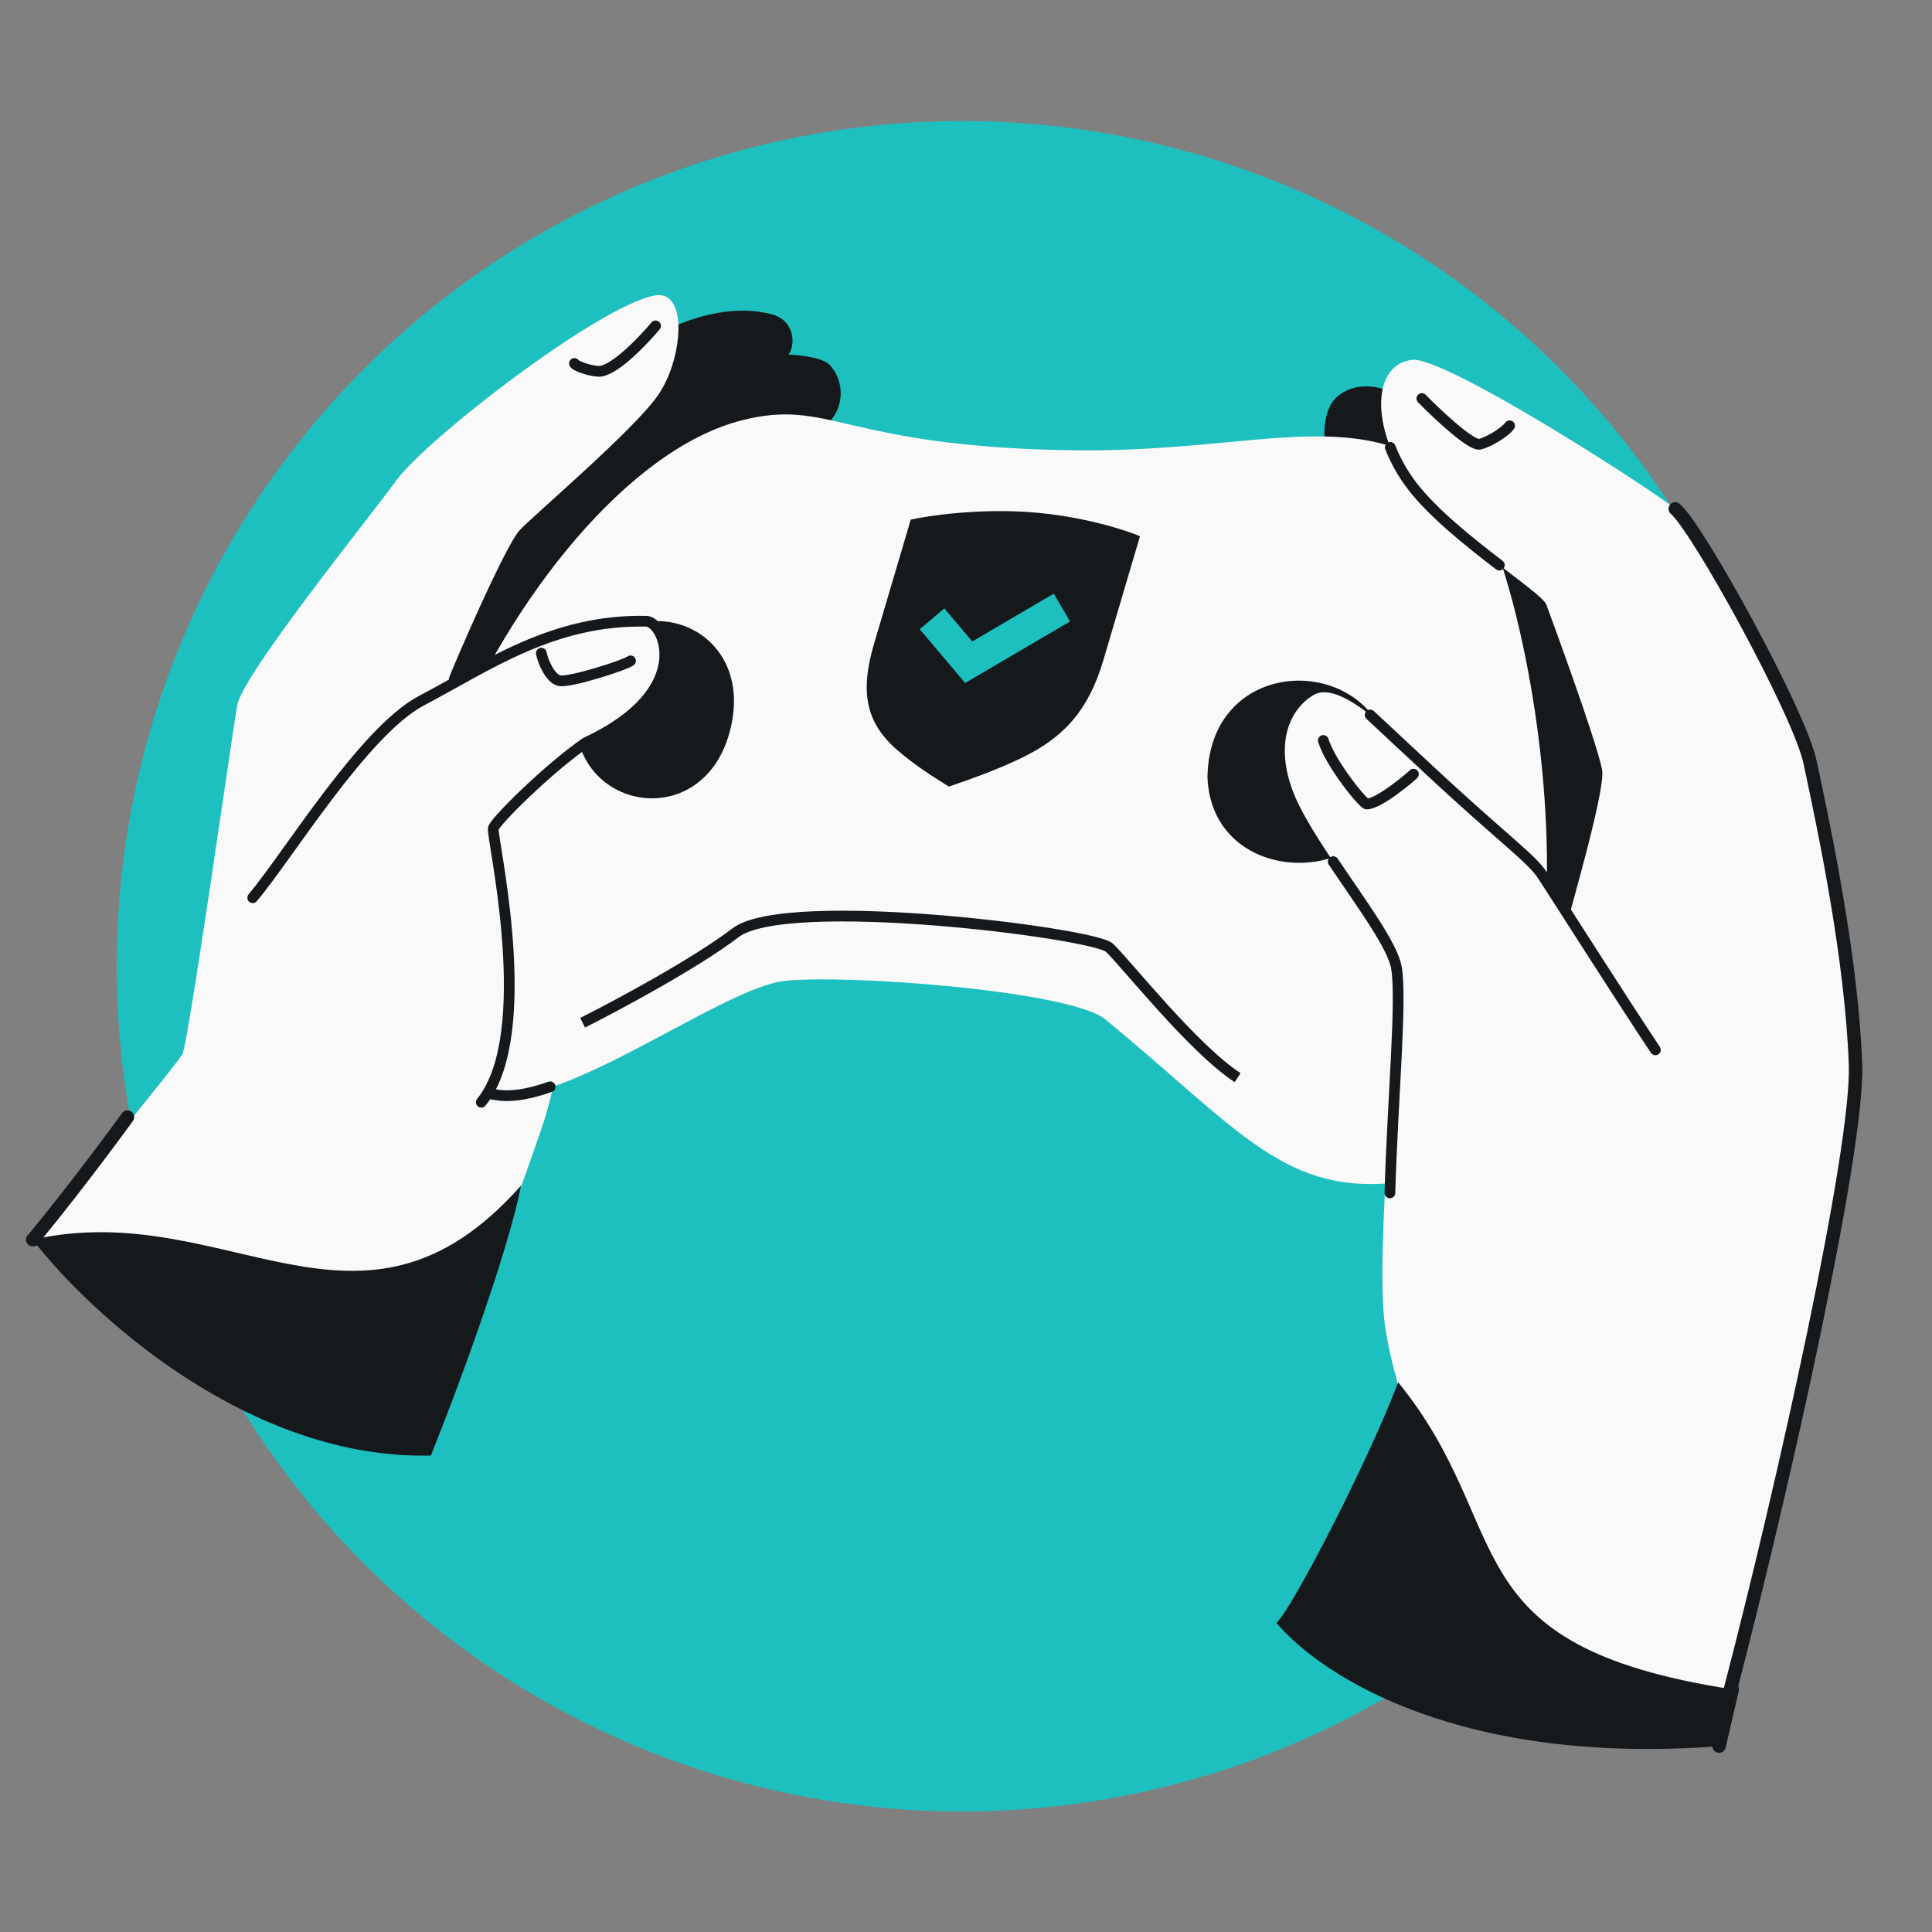 <svg width="144" height="144" viewBox="0 0 144 144" fill="none" xmlns="http://www.w3.org/2000/svg">
<rect x="0" y="0" width="144" height="144" fill="#808080" stroke="none"/>
<ellipse cx="71.699" cy="72.019" rx="63" ry="62.999" fill="#1EBFBF"/>
<mask id="mask0_5160_11195" style="mask-type:alpha" maskUnits="userSpaceOnUse" x="2" y="9" width="133" height="127">
<path fill-rule="evenodd" clip-rule="evenodd" d="M76 9H2V135H70.156C70.669 135.012 71.183 135.019 71.699 135.019C72.215 135.019 72.729 135.012 73.242 135H76V134.874C108.788 132.664 134.699 105.368 134.699 72.02C134.699 38.672 108.788 11.376 76 9.165V9Z" fill="#FFC200"/>
</mask>
<g mask="url(#mask0_5160_11195)">
</g>
<path d="M57.498 23.419C52.831 22.206 47.699 25.561 47.466 25.954C45.939 28.68 25.311 46.355 31.514 54.98C33.895 58.292 59.119 33.014 61.034 32.023C62.95 31.033 63.132 28.484 61.791 27.159C61.255 26.629 59.553 26.453 58.769 26.431C59.276 25.801 59.312 23.891 57.498 23.419Z" fill="#16191C"/>
<path d="M99.822 29.437C101.715 28.076 104.327 28.792 108.987 32.508C115.189 41.722 127.64 60.568 127.829 62.243C128.064 64.337 117.223 73.291 115.99 70.424C114.756 67.557 101.602 38.591 100.08 36.705C98.558 34.818 98.072 30.695 99.822 29.437Z" fill="#16191C"/>
<path d="M13.591 78.579C13.227 79.238 6.107 87.954 2.593 92.229C11.086 97.642 28.49 108.388 30.16 108.07C31.831 107.752 37.625 92.066 40.313 84.262C46.292 66.909 33.224 51.201 33.459 50.545C33.754 49.726 37.638 40.695 38.729 39.524C39.819 38.353 47.199 32.109 49.045 29.456C50.892 26.803 51.347 21.538 48.782 22.026C44.606 22.821 31.855 32.652 29.541 35.807C27.227 38.961 18.087 50.281 17.683 52.56C17.278 54.838 14.047 77.754 13.591 78.579Z" fill="#F9F9F9"/>
<path d="M48.862 24.288C47.983 25.343 45.936 27.497 44.777 27.667C44.295 27.738 42.987 27.353 42.816 27.09" stroke="#16191C" stroke-width="0.8" stroke-linecap="round" stroke-linejoin="round"/>
<path d="M79.431 33.554C62.738 33.229 61.827 29.65 55.257 31.338C38.34 35.684 20.389 75.594 36.011 81.504C41.093 83.426 53.682 73.601 58.515 73.106C63.349 72.611 79.819 73.862 82.389 75.98C92.55 84.352 95.796 89.251 104.649 88.08C122.251 82.38 113.795 40.423 109.124 36.384C101.337 29.65 94.157 33.841 79.431 33.554Z" fill="#F9F9F9"/>
<path d="M54.474 54.203C52.494 62.813 41.154 60.205 43.134 51.595C45.114 42.985 56.454 45.593 54.474 54.203Z" fill="#16191C"/>
<path d="M103.725 57.441C104.067 66.269 90.339 66.755 89.997 57.927C90.138 48.214 103.383 48.613 103.725 57.441Z" fill="#16191C"/>
<path d="M43.656 55.36C51.929 51.509 49.481 46.334 48.187 46.305C41.207 46.15 36.338 49.636 31.416 52.224C27.13 54.478 21.472 63.783 18.838 66.912C13.718 77.605 32.012 87.306 36.646 81.159C40.027 76.673 36.628 62.401 36.767 61.749C36.878 61.228 40.919 57.236 43.656 55.36Z" fill="#F9F9F9"/>
<path d="M18.838 66.911C21.472 63.782 27.13 54.477 31.416 52.223C36.338 49.635 41.207 46.149 48.187 46.304C49.481 46.333 51.928 51.508 43.656 55.359C40.919 57.235 36.878 61.227 36.767 61.748C36.634 62.374 39.787 75.849 36.339 81.492M35.873 82.156C36.04 81.949 36.195 81.727 36.339 81.492M40.347 48.684C40.479 49.38 41.063 50.632 41.713 50.738C42.527 50.871 46.524 49.597 46.997 49.257M36.339 81.492C36.824 81.529 37.972 82.081 41.007 81.003" stroke="#16191C" stroke-width="0.8" stroke-linecap="round" stroke-linejoin="round"/>
<path d="M104.017 102.22C102.935 97.213 103.958 89.878 104.605 86.837C108.657 81.033 116.761 69.362 116.752 69.103C116.74 68.78 119.706 58.929 119.409 57.366C119.011 55.278 115.611 46.019 115.253 45.061C114.896 44.103 108.12 39.977 105.237 36.198C102.354 32.419 102.009 27.257 105.228 26.819C107.63 26.493 123.199 36.532 124.865 37.929C126.532 39.325 134.136 53.125 134.913 56.816C135.691 60.508 138.001 70.938 138.299 79.336C138.537 86.055 132.243 113.834 128.242 128.691L96.444 121.247C99.837 116.599 105.1 107.227 104.017 102.22Z" fill="#F9F9F9"/>
<path d="M105.977 29.704C107.151 30.902 109.66 33.261 110.302 33.109C110.943 32.956 112.157 32.234 112.517 31.736M103.622 33.345C104.007 34.32 104.55 35.299 105.236 36.199C106.808 38.259 109.538 40.423 111.753 42.12" stroke="#16191C" stroke-width="0.8" stroke-linecap="round" stroke-linejoin="round"/>
<path d="M32.115 108.486C18.544 108.837 6.675 97.905 2.437 92.396C16.876 89.135 26.868 101.88 38.841 88.357C37.882 93.242 34.295 103.072 32.115 108.486Z" fill="#16191C"/>
<path d="M114.999 65.284C116.539 67.655 120.821 74.403 123.382 78.247C122.241 82.546 119.45 91.421 117.42 92.528C114.881 93.911 106.793 118.95 103.293 99.25C102.315 93.743 104.493 74.55 104.084 72.139C103.675 69.728 98.953 64.235 96.866 60.105C94.974 56.36 95.651 53.194 97.866 51.822C100.081 50.45 104.798 55.781 106.471 57.339C112.156 62.636 114.133 63.949 114.999 65.284Z" fill="#F9F9F9"/>
<path d="M123.382 78.248C120.82 74.403 116.539 67.655 114.999 65.284C114.133 63.949 112.156 62.636 106.47 57.339C105.285 56.234 102.122 53.288 102.122 53.288M103.595 88.913C103.798 81.925 104.493 74.55 104.084 72.139C103.802 70.478 101.473 67.354 99.369 64.221M98.632 55.191C99.18 56.95 101.614 59.936 101.873 59.927C102.842 59.893 105.196 57.869 105.351 57.702" stroke="#16191C" stroke-width="0.8" stroke-linecap="round" stroke-linejoin="round"/>
<path d="M95.14 120.97C96.391 119.761 102.141 108.593 104.207 103.022C113.168 114.024 107.813 122.623 129.113 125.912L128.132 130.151C109.036 131.603 98.683 125.103 95.14 120.97Z" fill="#16191C"/>
<path d="M76.773 38.173C72.946 37.895 69.252 38.426 67.883 38.726L65.151 47.965C64.099 51.521 64.501 53.834 66.845 55.877C68.175 57.036 69.589 57.918 70.319 58.373L70.319 58.373C70.499 58.486 70.638 58.572 70.723 58.63C70.837 58.587 71.018 58.525 71.252 58.444L71.259 58.442L71.259 58.442C72.222 58.109 74.087 57.466 76.033 56.544C79.461 54.921 81.185 52.762 82.237 49.206L84.969 39.967C83.832 39.485 80.6 38.451 76.773 38.173Z" fill="#16191C"/>
<path d="M43.425 76.228C45.967 74.952 51.807 71.824 54.831 69.517C58.609 66.635 81.514 69.543 82.685 70.633C83.855 71.724 88.935 78.174 92.245 80.321" stroke="#16191C" stroke-width="0.8"/>
<path d="M70.242 47.039L72.201 49.358L78.112 45.892" stroke="#1EBFBF" stroke-width="2.401" stroke-linecap="square"/>
<path d="M9.5 83.26C9.5 83.26 6.107 87.953 2.593 92.228L2.749 92.327C2.645 92.349 2.541 92.372 2.437 92.395M128.132 130.15L129.113 125.911L128.983 125.891C132.973 110.583 138.522 85.653 138.298 79.336C138.019 71.446 135.964 61.764 135.071 57.559L134.913 56.816C134.136 53.124 126.532 39.325 124.865 37.928" stroke="#16191C" stroke-linecap="round" stroke-linejoin="round"/>
</svg>

